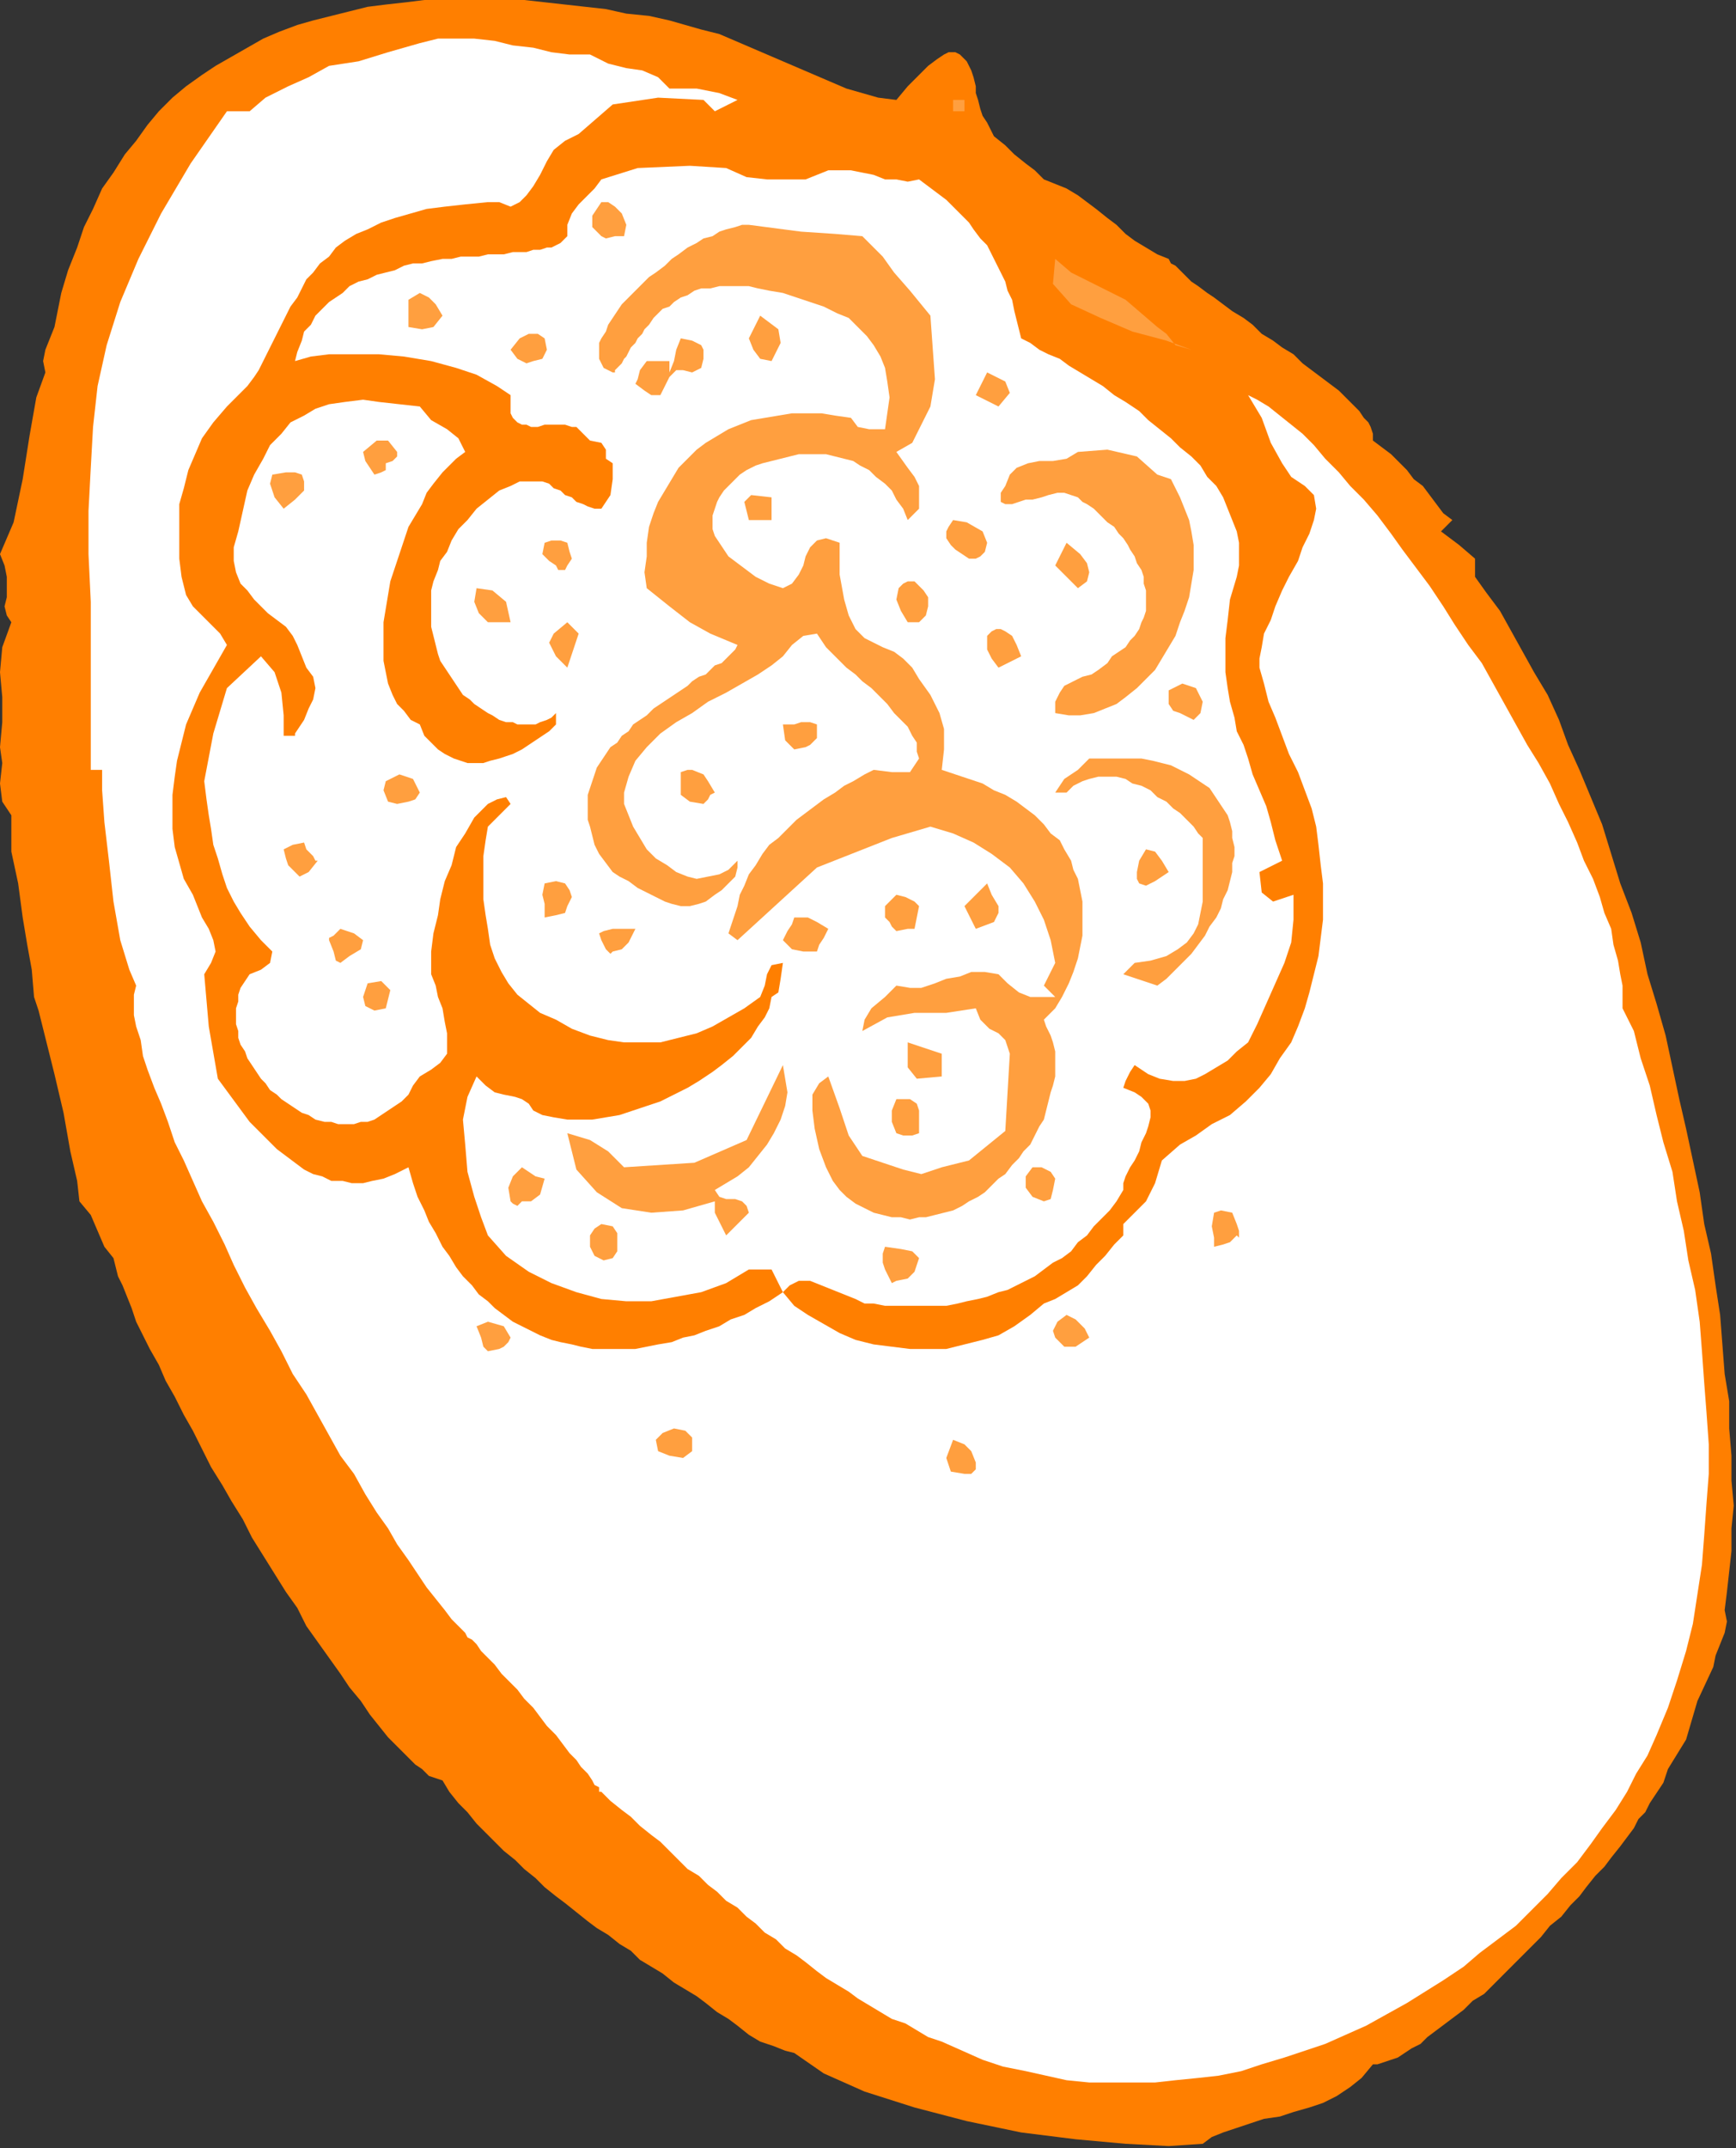 <?xml version="1.0" encoding="UTF-8" standalone="no"?>
<svg
   xmlns:dc="http://purl.org/dc/elements/1.1/"
   xmlns:cc="http://creativecommons.org/ns#"
   xmlns:rdf="http://www.w3.org/1999/02/22-rdf-syntax-ns#"
   xmlns:svg="http://www.w3.org/2000/svg"
   xmlns="http://www.w3.org/2000/svg"
   xmlns:sodipodi="http://sodipodi.sourceforge.net/DTD/sodipodi-0.dtd"
   xmlns:inkscape="http://www.inkscape.org/namespaces/inkscape"
   version="1.0"
   width="129.54mm"
   height="160.189mm"
   id="svg101"
   sodipodi:docname="OBSSG483.WMF">
  <rect width="100%" height="100%" fill="#333333" stroke="none"/>
  <sodipodi:namedview
     pagecolor="#ffffff"
     bordercolor="#666666"
     borderopacity="1"
     objecttolerance="10"
     gridtolerance="10"
     guidetolerance="10"
     inkscape:pageopacity="0"
     inkscape:pageshadow="2"
     inkscape:window-width="640"
     inkscape:window-height="480"
     id="namedview103" />
  <defs
     id="defs3">
    <pattern
       id="WMFhbasepattern"
       patternUnits="userSpaceOnUse"
       width="6"
       height="6"
       x="0"
       y="0" />
  </defs>
  <path
     style="fill:#ff7f00;fill-rule:evenodd;fill-opacity:1;stroke:none;"
     d="  M 252.8,28.16   L 256,24.32   L 259.2,21.12   L 261.76,18.56   L 264.32,16.64   L 266.24,15.36   L 267.52,14.72   L 269.44,14.72   L 270.72,15.36   L 271.36,16   L 272.64,17.28   L 273.28,18.56   L 273.92,19.84   L 274.56,21.76   L 275.2,24.32   L 275.2,26.24   L 275.84,28.16   L 276.48,30.72   L 277.12,32.64   L 278.4,34.56   L 278.4,34.56   L 280.32,38.4   L 283.52,40.96   L 286.08,43.52   L 289.28,46.08   L 291.84,48   L 294.4,50.56   L 294.4,50.56   L 297.6,51.84   L 300.8,53.12   L 304,55.04   L 306.56,56.96   L 309.12,58.88   L 312.32,61.44   L 314.88,63.36   L 317.44,65.92   L 320,67.84   L 323.2,69.76   L 326.4,71.68   L 329.6,72.96   L 329.6,72.96   L 330.24,74.24   L 331.52,74.88   L 332.8,76.16   L 334.08,77.44   L 336,79.36   L 337.92,80.64   L 340.48,82.56   L 342.4,83.84   L 344.96,85.76   L 347.52,87.68   L 350.72,89.6   L 353.28,91.52   L 355.84,94.08   L 359.04,96   L 361.6,97.92   L 364.8,99.84   L 367.36,102.4   L 369.92,104.32   L 372.48,106.24   L 375.04,108.16   L 377.6,110.08   L 379.52,112   L 381.44,113.92   L 383.36,115.84   L 384.64,117.76   L 385.92,119.04   L 386.56,120.32   L 387.2,122.24   L 387.2,123.52   L 387.2,124.16   L 387.2,124.16   L 389.76,126.08   L 392.32,128   L 394.88,130.56   L 396.8,132.48   L 398.72,135.04   L 401.28,136.96   L 403.2,139.52   L 405.12,142.08   L 407.04,144.64   L 409.6,146.56   L 409.6,146.56   L 406.4,149.76   L 411.52,153.6   L 416,157.44   L 416,162.56   L 416,162.56   L 419.2,167.04   L 423.04,172.16   L 426.24,177.92   L 429.44,183.68   L 432.64,189.44   L 436.48,195.84   L 439.68,202.88   L 442.24,209.92   L 445.44,216.96   L 448.64,224.64   L 451.84,232.32   L 454.4,240.64   L 456.96,248.96   L 460.16,257.28   L 462.72,265.6   L 464.64,274.56   L 467.2,282.88   L 469.76,291.84   L 471.68,300.8   L 473.6,309.76   L 475.52,318.08   L 477.44,327.04   L 479.36,336   L 480.64,344.96   L 482.56,353.28   L 483.84,362.24   L 485.12,370.56   L 485.76,378.88   L 486.4,387.2   L 487.68,394.88   L 487.68,402.56   L 488.32,410.24   L 488.32,417.28   L 488.96,424.32   L 488.32,430.72   L 488.32,437.12   L 487.68,442.88   L 487.04,448.64   L 486.4,453.76   L 486.4,453.76   L 487.04,456.96   L 486.4,460.16   L 485.12,463.36   L 483.84,466.56   L 483.2,469.76   L 483.2,469.76   L 478.72,479.36   L 475.52,490.24   L 470.4,498.56   L 470.4,498.56   L 469.76,500.48   L 469.12,502.4   L 467.84,504.32   L 466.56,506.24   L 465.28,508.16   L 464,510.72   L 462.08,512.64   L 460.8,515.2   L 458.88,517.76   L 456.96,520.32   L 454.4,523.52   L 452.48,526.08   L 449.92,528.64   L 447.36,531.84   L 445.44,534.4   L 442.88,536.96   L 440.32,540.16   L 437.12,542.72   L 434.56,545.92   L 432,548.48   L 429.44,551.04   L 426.24,554.24   L 423.68,556.8   L 421.12,559.36   L 418.56,561.92   L 415.36,563.84   L 412.8,566.4   L 410.24,568.32   L 407.68,570.24   L 405.12,572.16   L 402.56,574.08   L 400.64,576   L 398.08,577.28   L 396.16,578.56   L 394.24,579.84   L 392.32,580.48   L 390.4,581.12   L 388.48,581.76   L 387.2,581.76   L 387.2,581.76   L 384,585.6   L 380.8,588.16   L 376.96,590.72   L 373.12,592.64   L 369.28,593.92   L 364.8,595.2   L 360.96,596.48   L 356.48,597.12   L 352.64,598.4   L 348.8,599.68   L 344.96,600.96   L 341.76,602.24   L 339.2,604.16   L 339.2,604.16   L 329.6,604.8   L 317.44,604.16   L 303.36,602.88   L 288,600.96   L 272.64,597.76   L 257.92,593.92   L 243.84,589.44   L 232.32,584.32   L 224,578.56   L 224,578.56   L 221.44,577.92   L 218.24,576.64   L 214.4,575.36   L 214.4,575.36   L 211.2,573.44   L 208,570.88   L 205.44,568.96   L 202.24,567.04   L 199.04,564.48   L 196.48,562.56   L 193.28,560.64   L 190.08,558.72   L 186.88,556.16   L 183.68,554.24   L 180.48,552.32   L 177.92,549.76   L 174.72,547.84   L 171.52,545.28   L 168.32,543.36   L 165.76,541.44   L 162.56,538.88   L 159.36,536.32   L 156.8,534.4   L 153.6,531.84   L 151.04,529.28   L 147.84,526.72   L 145.28,524.16   L 142.08,521.6   L 139.52,519.04   L 136.96,516.48   L 134.4,513.92   L 131.84,510.72   L 129.28,508.16   L 126.72,504.96   L 124.8,501.76   L 124.8,501.76   L 122.88,501.12   L 120.96,500.48   L 119.04,498.56   L 117.12,497.28   L 114.56,494.72   L 112,492.16   L 109.44,489.6   L 106.88,486.4   L 104.32,483.2   L 101.76,479.36   L 98.56,475.52   L 96,471.68   L 92.8,467.2   L 89.6,462.72   L 86.4,458.24   L 83.84,453.12   L 80.64,448.64   L 77.44,443.52   L 74.24,438.4   L 71.04,433.28   L 68.48,428.16   L 65.28,423.04   L 62.72,418.56   L 59.52,413.44   L 56.96,408.32   L 54.4,403.2   L 51.84,398.72   L 49.28,393.6   L 46.72,389.12   L 44.8,384.64   L 42.24,380.16   L 40.32,376.32   L 38.4,372.48   L 37.12,368.64   L 35.84,365.44   L 34.56,362.24   L 33.28,359.68   L 32.64,357.12   L 32,354.56   L 32,354.56   L 29.44,351.36   L 27.52,346.88   L 25.6,342.4   L 22.4,338.56   L 22.4,338.56   L 21.76,332.8   L 19.84,324.48   L 17.92,313.6   L 15.36,302.72   L 12.8,292.48   L 10.88,284.8   L 9.6,280.96   L 9.6,280.96   L 8.96,273.28   L 7.68,266.24   L 6.4,258.56   L 6.4,258.56   L 5.12,248.96   L 3.2,240   L 3.2,229.76   L 3.2,229.76   L 0.64,225.92   L 0,220.8   L 0.64,215.04   L 0,210.56   L 0,210.56   L 0.64,203.52   L 0.64,196.48   L 0,189.44   L 0.64,182.4   L 3.2,175.36   L 3.2,175.36   L 1.92,173.44   L 1.28,170.88   L 1.92,168.32   L 1.92,165.12   L 1.92,162.56   L 1.28,159.36   L 0,156.16   L 0,156.16   L 3.84,147.2   L 6.4,135.04   L 8.32,122.88   L 10.24,112   L 12.8,104.96   L 12.8,104.96   L 12.16,101.76   L 12.8,98.56   L 14.08,95.36   L 15.36,92.16   L 16,88.96   L 16,88.96   L 16,88.96   L 17.28,82.56   L 19.2,76.16   L 21.76,69.76   L 23.68,64   L 26.24,58.88   L 28.8,53.12   L 32,48.64   L 35.2,43.52   L 38.4,39.68   L 41.6,35.2   L 44.8,31.36   L 48.64,27.52   L 52.48,24.32   L 56.96,21.12   L 60.8,18.56   L 65.28,16   L 69.76,13.44   L 74.24,10.88   L 78.72,8.96   L 83.84,7.04   L 88.32,5.76   L 93.44,4.48   L 98.56,3.2   L 103.68,1.92   L 108.8,1.28   L 114.56,0.64   L 119.68,0   L 125.44,0   L 130.56,0   L 136.32,0   L 142.08,0   L 147.84,0   L 153.6,0.64   L 159.36,1.28   L 165.12,1.92   L 170.88,2.56   L 176.64,3.84   L 183.04,4.48   L 188.8,5.76   L 188.8,5.76   L 193.28,7.04   L 197.76,8.32   L 202.88,9.6   L 207.36,11.52   L 211.84,13.44   L 216.32,15.36   L 220.8,17.28   L 225.28,19.2   L 229.76,21.12   L 234.24,23.04   L 238.72,24.96   L 243.2,26.24   L 247.68,27.52   L 252.8,28.16  z "
     id="path5" />
  <path
     style="fill:#ffffff;fill-rule:evenodd;fill-opacity:1;stroke:none;"
     d="  M 166.4,15.36   L 166.4,15.36   L 171.52,17.92   L 176.64,19.2   L 181.12,19.84   L 185.6,21.76   L 188.8,24.96   L 188.8,24.96   L 196.48,24.96   L 202.88,26.24   L 208,28.16   L 208,28.16   L 201.6,31.36   L 198.4,28.16   L 185.6,27.52   L 172.8,29.44   L 163.2,37.76   L 163.2,37.76   L 159.36,39.68   L 156.16,42.24   L 154.24,45.44   L 152.32,49.28   L 150.4,52.48   L 148.48,55.04   L 146.56,56.96   L 144,58.24   L 140.8,56.96   L 140.8,56.96   L 137.6,56.96   L 131.2,57.6   L 125.44,58.24   L 120.32,58.88   L 115.84,60.16   L 111.36,61.44   L 107.52,62.72   L 103.68,64.64   L 100.48,65.92   L 97.28,67.84   L 94.72,69.76   L 92.8,72.32   L 90.24,74.24   L 88.32,76.8   L 86.4,78.72   L 85.12,81.28   L 83.84,83.84   L 81.92,86.4   L 80.64,88.96   L 79.36,91.52   L 78.08,94.08   L 76.8,96.64   L 75.52,99.2   L 74.24,101.76   L 72.96,104.32   L 71.68,106.24   L 69.76,108.8   L 67.84,110.72   L 65.92,112.64   L 64,114.56   L 64,114.56   L 60.16,119.04   L 56.96,123.52   L 55.04,128   L 53.12,132.48   L 51.84,137.6   L 50.56,142.08   L 50.56,147.2   L 50.56,152.32   L 50.56,157.44   L 51.2,162.56   L 51.2,162.56   L 52.48,167.68   L 54.4,170.88   L 56.96,173.44   L 59.52,176   L 62.08,178.56   L 64,181.76   L 64,181.76   L 61.44,186.24   L 58.88,190.72   L 56.32,195.2   L 54.4,199.68   L 52.48,204.16   L 51.2,209.28   L 49.92,214.4   L 49.28,218.88   L 48.64,224   L 48.64,229.12   L 48.64,233.6   L 49.28,238.72   L 50.56,243.2   L 51.84,247.68   L 54.4,252.16   L 54.4,252.16   L 55.68,255.36   L 56.96,258.56   L 58.88,261.76   L 60.16,264.96   L 60.8,268.16   L 59.52,271.36   L 57.6,274.56   L 57.6,274.56   L 58.88,289.28   L 61.44,304   L 70.4,316.16   L 70.4,316.16   L 70.4,316.16   L 72.96,318.72   L 75.52,321.28   L 78.08,323.84   L 80.64,325.76   L 83.2,327.68   L 85.76,329.6   L 88.32,330.88   L 90.88,331.52   L 93.44,332.8   L 96.64,332.8   L 99.2,333.44   L 102.4,333.44   L 104.96,332.8   L 108.16,332.16   L 111.36,330.88   L 115.2,328.96   L 115.2,328.96   L 116.48,333.44   L 117.76,337.28   L 119.68,341.12   L 120.96,344.32   L 122.88,347.52   L 124.8,351.36   L 126.72,353.92   L 128.64,357.12   L 130.56,359.68   L 133.12,362.24   L 135.04,364.8   L 137.6,366.72   L 139.52,368.64   L 142.08,370.56   L 144.64,372.48   L 147.2,373.76   L 149.76,375.04   L 152.32,376.32   L 155.52,377.6   L 158.08,378.24   L 161.28,378.88   L 163.84,379.52   L 167.04,380.16   L 170.24,380.16   L 172.8,380.16   L 176,380.16   L 179.2,380.16   L 182.4,379.52   L 185.6,378.88   L 189.44,378.24   L 192.64,376.96   L 195.84,376.32   L 199.04,375.04   L 202.88,373.76   L 206.08,371.84   L 209.92,370.56   L 213.12,368.64   L 216.96,366.72   L 220.8,364.16   L 220.8,364.16   L 217.6,357.76   L 211.2,357.76   L 204.8,361.6   L 197.76,364.16   L 190.72,365.44   L 183.68,366.72   L 176.64,366.72   L 169.6,366.08   L 162.56,364.16   L 155.52,361.6   L 149.12,358.4   L 142.72,353.92   L 137.6,348.16   L 137.6,348.16   L 135.68,343.04   L 133.76,337.28   L 131.84,330.24   L 131.2,322.56   L 130.56,315.52   L 131.84,309.12   L 134.4,303.36   L 134.4,303.36   L 136.96,305.92   L 139.52,307.84   L 142.08,308.48   L 145.28,309.12   L 147.2,309.76   L 149.12,311.04   L 150.4,312.96   L 150.4,312.96   L 152.96,314.24   L 156.16,314.88   L 160,315.52   L 163.2,315.52   L 167.04,315.52   L 170.88,314.88   L 174.72,314.24   L 178.56,312.96   L 182.4,311.68   L 186.24,310.4   L 190.08,308.48   L 193.92,306.56   L 197.12,304.64   L 200.96,302.08   L 203.52,300.16   L 206.72,297.6   L 209.28,295.04   L 211.84,292.48   L 213.76,289.28   L 215.68,286.72   L 216.96,284.16   L 217.6,280.96   L 217.6,280.96   L 219.52,279.68   L 220.16,275.84   L 220.8,271.36   L 220.8,271.36   L 217.6,272   L 216.32,274.56   L 215.68,277.76   L 214.4,280.96   L 214.4,280.96   L 209.92,284.16   L 205.44,286.72   L 200.96,289.28   L 196.48,291.2   L 191.36,292.48   L 186.24,293.76   L 181.12,293.76   L 176,293.76   L 171.52,293.12   L 166.4,291.84   L 161.28,289.92   L 156.8,287.36   L 156.8,287.36   L 152.32,285.44   L 149.12,282.88   L 145.92,280.32   L 143.36,277.12   L 141.44,273.92   L 139.52,270.08   L 138.24,266.24   L 137.6,261.76   L 136.96,257.92   L 136.32,253.44   L 136.32,249.6   L 136.32,245.12   L 136.32,241.28   L 136.96,236.8   L 137.6,232.96   L 137.6,232.96   L 144,226.56   L 142.72,224.64   L 140.16,225.28   L 137.6,226.56   L 137.6,226.56   L 133.76,230.4   L 131.2,234.88   L 128.64,238.72   L 127.36,243.84   L 125.44,248.32   L 124.16,253.44   L 123.52,257.92   L 122.24,263.04   L 121.6,268.16   L 121.6,268.16   L 121.6,271.36   L 121.6,274.56   L 122.88,277.76   L 123.52,280.96   L 124.8,284.16   L 125.44,288   L 126.08,291.2   L 126.08,294.4   L 126.08,296.96   L 124.16,299.52   L 121.6,301.44   L 118.4,303.36   L 118.4,303.36   L 116.48,305.92   L 115.2,308.48   L 113.28,310.4   L 111.36,311.68   L 109.44,312.96   L 107.52,314.24   L 105.6,315.52   L 103.68,316.16   L 101.76,316.16   L 99.84,316.8   L 97.28,316.8   L 95.36,316.8   L 93.44,316.16   L 91.52,316.16   L 88.96,315.52   L 87.04,314.24   L 85.12,313.6   L 83.2,312.32   L 81.28,311.04   L 79.36,309.76   L 78.08,308.48   L 76.16,307.2   L 74.88,305.28   L 73.6,304   L 72.32,302.08   L 71.04,300.16   L 69.76,298.24   L 69.12,296.32   L 67.84,294.4   L 67.2,292.48   L 67.2,290.56   L 66.56,288.64   L 66.56,286.08   L 66.56,284.16   L 67.2,282.24   L 67.2,280.32   L 67.84,278.4   L 69.12,276.48   L 70.4,274.56   L 70.4,274.56   L 73.6,273.28   L 76.16,271.36   L 76.8,268.16   L 76.8,268.16   L 73.6,264.96   L 70.4,261.12   L 67.84,257.28   L 65.92,254.08   L 64,250.24   L 62.72,246.4   L 61.44,241.92   L 60.16,238.08   L 59.52,233.6   L 58.88,229.76   L 58.24,225.28   L 57.6,220.16   L 57.6,220.16   L 60.16,206.72   L 64,193.92   L 73.6,184.96   L 73.6,184.96   L 77.44,189.44   L 79.36,195.2   L 80,201.6   L 80,207.36   L 80,207.36   L 83.2,207.36   L 83.2,206.72   L 84.48,204.8   L 85.76,202.88   L 87.04,199.68   L 88.32,197.12   L 88.96,193.92   L 88.32,190.72   L 86.4,188.16   L 86.4,188.16   L 85.12,184.96   L 83.84,181.76   L 82.56,179.2   L 80.64,176.64   L 78.08,174.72   L 75.52,172.8   L 73.6,170.88   L 71.68,168.96   L 69.76,166.4   L 67.84,164.48   L 66.56,161.28   L 65.92,158.08   L 65.92,154.24   L 67.2,149.76   L 67.2,149.76   L 68.48,144   L 69.76,138.24   L 71.68,133.76   L 74.24,129.28   L 76.16,125.44   L 79.36,122.24   L 81.92,119.04   L 85.76,117.12   L 88.96,115.2   L 92.8,113.92   L 97.28,113.28   L 102.4,112.64   L 106.88,113.28   L 112.64,113.92   L 118.4,114.56   L 118.4,114.56   L 121.6,118.4   L 126.08,120.96   L 129.28,123.52   L 131.2,127.36   L 131.2,127.36   L 128.64,129.28   L 126.72,131.2   L 124.8,133.12   L 122.24,136.32   L 120.32,138.88   L 119.04,142.08   L 117.12,145.28   L 115.2,148.48   L 113.92,152.32   L 112.64,156.16   L 111.36,160   L 110.08,163.84   L 109.44,167.68   L 108.8,171.52   L 108.16,175.36   L 108.16,179.2   L 108.16,183.04   L 108.16,186.24   L 108.8,189.44   L 109.44,192.64   L 110.72,195.84   L 112,198.4   L 113.92,200.32   L 115.84,202.88   L 118.4,204.16   L 118.4,204.16   L 119.68,207.36   L 121.6,209.28   L 123.52,211.2   L 125.44,212.48   L 128,213.76   L 129.92,214.4   L 131.84,215.04   L 133.76,215.04   L 136.32,215.04   L 138.24,214.4   L 140.8,213.76   L 142.72,213.12   L 144.64,212.48   L 147.2,211.2   L 149.12,209.92   L 151.04,208.64   L 152.96,207.36   L 154.88,206.08   L 156.8,204.16   L 156.8,204.16   L 156.8,200.96   L 155.52,202.24   L 154.24,202.88   L 152.32,203.52   L 151.04,204.16   L 149.12,204.16   L 147.84,204.16   L 145.92,204.16   L 144.64,203.52   L 142.72,203.52   L 140.8,202.88   L 138.88,201.6   L 137.6,200.96   L 135.68,199.68   L 133.76,198.4   L 132.48,197.12   L 130.56,195.84   L 129.28,193.92   L 128,192   L 126.72,190.08   L 125.44,188.16   L 124.16,186.24   L 123.52,184.32   L 122.88,181.76   L 122.24,179.2   L 121.6,176.64   L 121.6,174.72   L 121.6,171.52   L 121.6,168.96   L 121.6,166.4   L 122.24,163.84   L 123.52,160.64   L 124.16,158.08   L 126.08,155.52   L 127.36,152.32   L 129.28,149.12   L 131.84,146.56   L 134.4,143.36   L 134.4,143.36   L 137.6,140.8   L 140.8,138.24   L 144,136.96   L 146.56,135.68   L 148.48,135.68   L 151.04,135.68   L 152.96,135.68   L 154.88,136.32   L 156.16,137.6   L 158.08,138.24   L 159.36,139.52   L 161.28,140.16   L 162.56,141.44   L 164.48,142.08   L 165.76,142.72   L 167.68,143.36   L 169.6,143.36   L 169.6,143.36   L 172.16,139.52   L 172.8,135.04   L 172.8,130.56   L 172.8,130.56   L 170.88,129.28   L 170.88,126.72   L 169.6,124.8   L 166.4,124.16   L 166.4,124.16   L 165.12,122.88   L 163.84,121.6   L 162.56,120.32   L 161.28,120.32   L 159.36,119.68   L 157.44,119.68   L 155.52,119.68   L 153.6,119.68   L 151.68,120.32   L 149.76,120.32   L 148.48,119.68   L 147.2,119.68   L 145.92,119.04   L 144.64,117.76   L 144,116.48   L 144,113.92   L 144,111.36   L 144,111.36   L 140.16,108.8   L 134.4,105.6   L 128.64,103.68   L 121.6,101.76   L 113.92,100.48   L 106.88,99.84   L 99.84,99.84   L 92.8,99.84   L 87.68,100.48   L 83.2,101.76   L 83.2,101.76   L 83.84,99.2   L 85.12,96   L 85.76,93.44   L 87.68,91.52   L 88.96,88.96   L 90.88,87.04   L 92.8,85.12   L 94.72,83.84   L 96.64,82.56   L 98.56,80.64   L 101.12,79.36   L 103.68,78.72   L 106.24,77.44   L 108.8,76.8   L 111.36,76.16   L 113.92,74.88   L 116.48,74.24   L 119.04,74.24   L 121.6,73.6   L 124.8,72.96   L 127.36,72.96   L 129.92,72.32   L 132.48,72.32   L 135.04,72.32   L 137.6,71.68   L 140.16,71.68   L 142.08,71.68   L 144.64,71.04   L 146.56,71.04   L 148.48,71.04   L 150.4,70.4   L 152.32,70.4   L 154.24,69.76   L 155.52,69.76   L 156.8,69.12   L 158.08,68.48   L 158.72,67.84   L 159.36,67.2   L 160,66.56   L 160,66.56   L 160,63.36   L 161.28,60.16   L 163.2,57.6   L 165.12,55.68   L 167.68,53.12   L 169.6,50.56   L 169.6,50.56   L 179.84,47.36   L 194.56,46.72   L 204.8,47.36   L 204.8,47.36   L 210.56,49.92   L 216.32,50.56   L 222.08,50.56   L 227.2,50.56   L 227.2,50.56   L 230.4,49.28   L 233.6,48   L 236.8,48   L 240,48   L 243.2,48.64   L 246.4,49.28   L 249.6,50.56   L 252.8,50.56   L 256,51.2   L 259.2,50.56   L 259.2,50.56   L 261.76,52.48   L 264.32,54.4   L 266.88,56.32   L 268.8,58.24   L 270.72,60.16   L 273.28,62.72   L 274.56,64.64   L 276.48,67.2   L 278.4,69.12   L 279.68,71.68   L 280.96,74.24   L 282.24,76.8   L 283.52,79.36   L 284.16,81.92   L 285.44,84.48   L 286.08,87.68   L 286.72,90.24   L 287.36,92.8   L 288,95.36   L 288,95.36   L 290.56,96.64   L 293.12,98.56   L 295.68,99.84   L 298.88,101.12   L 301.44,103.04   L 304.64,104.96   L 307.84,106.88   L 311.04,108.8   L 314.24,111.36   L 317.44,113.28   L 321.28,115.84   L 323.84,118.4   L 327.04,120.96   L 330.24,123.52   L 332.8,126.08   L 336,128.64   L 338.56,131.2   L 340.48,134.4   L 343.04,136.96   L 344.96,140.16   L 346.24,143.36   L 347.52,146.56   L 348.8,149.76   L 349.44,152.96   L 349.44,156.16   L 349.44,159.36   L 348.8,162.56   L 348.8,162.56   L 346.88,168.96   L 346.24,174.72   L 345.6,179.84   L 345.6,184.96   L 345.6,189.44   L 346.24,193.92   L 346.88,197.76   L 348.16,202.24   L 348.8,206.08   L 350.72,209.92   L 352,213.76   L 353.28,218.24   L 355.2,222.72   L 357.12,227.2   L 358.4,231.68   L 359.68,236.8   L 361.6,242.56   L 361.6,242.56   L 355.2,245.76   L 355.84,251.52   L 359.04,254.08   L 364.8,252.16   L 364.8,252.16   L 364.8,259.2   L 364.16,265.6   L 362.24,271.36   L 359.68,277.12   L 357.12,282.88   L 354.56,288.64   L 352,293.76   L 352,293.76   L 348.8,296.32   L 346.24,298.88   L 343.04,300.8   L 339.84,302.72   L 337.28,304   L 334.08,304.64   L 330.88,304.64   L 327.04,304   L 323.84,302.72   L 320,300.16   L 320,300.16   L 318.72,302.08   L 317.44,304.64   L 316.8,306.56   L 316.8,306.56   L 320,307.84   L 321.92,309.12   L 323.84,311.04   L 324.48,312.96   L 324.48,314.88   L 323.84,317.44   L 323.2,319.36   L 321.92,321.92   L 321.28,324.48   L 320,327.04   L 318.72,328.96   L 317.44,331.52   L 316.8,333.44   L 316.8,335.36   L 316.8,335.36   L 314.88,338.56   L 312.96,341.12   L 310.4,343.68   L 308.48,345.6   L 306.56,348.16   L 304,350.08   L 302.08,352.64   L 299.52,354.56   L 296.96,355.84   L 294.4,357.76   L 291.84,359.68   L 289.28,360.96   L 286.72,362.24   L 284.16,363.52   L 281.6,364.16   L 278.4,365.44   L 275.84,366.08   L 272.64,366.72   L 270.08,367.36   L 266.88,368   L 263.68,368   L 260.48,368   L 256.64,368   L 253.44,368   L 249.6,368   L 246.4,367.36   L 246.4,367.36   L 243.84,367.36   L 241.28,366.08   L 238.08,364.8   L 234.88,363.52   L 231.68,362.24   L 228.48,360.96   L 225.28,360.96   L 222.72,362.24   L 220.8,364.16   L 220.8,364.16   L 224,368   L 227.84,370.56   L 232.32,373.12   L 236.8,375.68   L 241.28,377.6   L 246.4,378.88   L 251.52,379.52   L 256.64,380.16   L 261.76,380.16   L 266.88,380.16   L 272,378.88   L 277.12,377.6   L 281.6,376.32   L 286.08,373.76   L 290.56,370.56   L 294.4,367.36   L 294.4,367.36   L 297.6,366.08   L 300.8,364.16   L 304,362.24   L 306.56,359.68   L 309.12,356.48   L 311.68,353.92   L 314.24,350.72   L 316.8,348.16   L 316.8,348.16   L 316.8,344.96   L 323.2,338.56   L 325.76,333.44   L 327.68,327.04   L 332.8,322.56   L 332.8,322.56   L 337.28,320   L 341.76,316.8   L 346.88,314.24   L 351.36,310.4   L 355.2,306.56   L 355.2,306.56   L 358.4,302.72   L 360.96,298.24   L 364.16,293.76   L 366.08,289.28   L 368,284.16   L 369.28,279.68   L 370.56,274.56   L 371.84,269.44   L 372.48,264.32   L 373.12,259.2   L 373.12,254.08   L 373.12,248.96   L 372.48,243.84   L 371.84,238.08   L 371.2,232.96   L 371.2,232.96   L 369.92,227.84   L 368,222.72   L 366.08,217.6   L 363.52,212.48   L 361.6,207.36   L 359.68,202.24   L 357.76,197.76   L 356.48,192.64   L 355.2,188.16   L 355.2,188.16   L 355.2,185.6   L 355.84,182.4   L 356.48,178.56   L 358.4,174.72   L 359.68,170.88   L 361.6,166.4   L 363.52,162.56   L 366.08,158.08   L 367.36,154.24   L 369.28,150.4   L 370.56,146.56   L 371.2,143.36   L 371.2,143.36   L 370.56,139.52   L 368,136.96   L 364.16,134.4   L 361.6,130.56   L 361.6,130.56   L 358.4,124.8   L 355.84,117.76   L 352,111.36   L 352,111.36   L 354.56,112.64   L 357.76,114.56   L 360.96,117.12   L 364.16,119.68   L 367.36,122.24   L 370.56,125.44   L 373.76,129.28   L 377.6,133.12   L 380.8,136.96   L 384.64,140.8   L 388.48,145.28   L 392.32,150.4   L 395.52,154.88   L 399.36,160   L 403.2,165.12   L 407.04,170.88   L 410.24,176   L 414.08,181.76   L 417.92,186.88   L 421.12,192.64   L 424.32,198.4   L 427.52,204.16   L 430.72,209.92   L 433.92,215.04   L 437.12,220.8   L 439.68,226.56   L 442.24,231.68   L 444.8,237.44   L 446.72,242.56   L 449.28,247.68   L 451.2,252.8   L 452.48,257.28   L 454.4,261.76   L 455.04,266.24   L 456.32,270.72   L 456.96,274.56   L 457.6,277.76   L 457.6,281.6   L 457.6,284.16   L 457.6,284.16   L 460.8,290.56   L 462.72,298.24   L 465.28,305.92   L 467.2,314.24   L 469.12,321.92   L 471.68,330.24   L 472.96,338.56   L 474.88,346.88   L 476.16,355.2   L 478.08,363.52   L 479.36,372.48   L 480,380.8   L 480.64,389.76   L 481.28,398.08   L 481.92,407.04   L 481.92,415.36   L 481.28,423.68   L 480.64,432.64   L 480,440.96   L 478.72,449.28   L 477.44,457.6   L 475.52,465.28   L 472.96,473.6   L 470.4,481.28   L 467.2,488.96   L 467.2,488.96   L 464.64,494.72   L 461.44,499.84   L 458.88,504.96   L 455.68,510.08   L 451.84,515.2   L 448.64,519.68   L 444.8,524.8   L 440.32,529.28   L 436.48,533.76   L 432,538.24   L 427.52,542.72   L 422.4,546.56   L 417.28,550.4   L 412.8,554.24   L 407.04,558.08   L 401.92,561.28   L 396.8,564.48   L 391.04,567.68   L 385.28,570.88   L 379.52,573.44   L 373.76,576   L 368,577.92   L 362.24,579.84   L 355.84,581.76   L 350.08,583.68   L 343.68,584.96   L 337.92,585.6   L 331.52,586.24   L 325.76,586.88   L 319.36,586.88   L 313.6,586.88   L 307.2,586.88   L 300.8,586.24   L 295.04,584.96   L 289.28,583.68   L 282.88,582.4   L 277.12,580.48   L 271.36,577.92   L 265.6,575.36   L 265.6,575.36   L 261.76,574.08   L 258.56,572.16   L 255.36,570.24   L 251.52,568.96   L 248.32,567.04   L 245.12,565.12   L 241.92,563.2   L 239.36,561.28   L 236.16,559.36   L 232.96,557.44   L 230.4,555.52   L 227.2,552.96   L 224.64,551.04   L 221.44,549.12   L 218.88,546.56   L 215.68,544.64   L 213.12,542.08   L 210.56,540.16   L 208,537.6   L 204.8,535.68   L 202.24,533.12   L 199.68,531.2   L 197.12,528.64   L 193.92,526.72   L 191.36,524.16   L 188.8,521.6   L 186.24,519.04   L 183.68,517.12   L 180.48,514.56   L 177.92,512   L 175.36,510.08   L 172.16,507.52   L 169.6,504.96   L 169.6,504.96   L 168.96,504.96   L 168.96,503.68   L 167.68,503.04   L 167.04,501.76   L 165.76,499.84   L 163.84,497.92   L 162.56,496   L 160.64,494.08   L 158.72,491.52   L 156.8,488.96   L 154.24,486.4   L 152.32,483.84   L 150.4,481.28   L 147.84,478.72   L 145.92,476.16   L 143.36,473.6   L 141.44,471.68   L 139.52,469.12   L 137.6,467.2   L 135.68,465.28   L 134.4,463.36   L 133.12,462.08   L 131.84,461.44   L 131.2,460.16   L 131.2,460.16   L 129.28,458.24   L 127.36,456.32   L 125.44,453.76   L 122.88,450.56   L 120.32,447.36   L 117.76,443.52   L 115.2,439.68   L 112,435.2   L 109.44,430.72   L 106.24,426.24   L 103.04,421.12   L 99.84,415.36   L 96,410.24   L 92.8,404.48   L 89.6,398.72   L 86.4,392.96   L 82.56,387.2   L 79.36,380.8   L 76.16,375.04   L 72.32,368.64   L 69.12,362.88   L 65.92,356.48   L 63.36,350.72   L 60.16,344.32   L 56.96,338.56   L 54.4,332.8   L 51.84,327.04   L 49.28,321.92   L 47.36,316.16   L 45.44,311.04   L 43.52,306.56   L 41.6,301.44   L 40.32,297.6   L 39.68,293.12   L 38.4,289.28   L 37.76,286.08   L 37.76,282.88   L 37.76,280.32   L 38.4,277.76   L 38.4,277.76   L 36.48,273.28   L 33.92,264.96   L 32,254.08   L 30.72,242.56   L 29.44,231.68   L 28.8,222.72   L 28.8,216.96   L 28.8,216.96   L 25.6,216.96   L 25.6,200.32   L 25.6,184.32   L 25.6,169.6   L 24.96,156.16   L 24.96,144   L 25.6,131.84   L 26.24,120.32   L 27.52,108.8   L 30.08,97.28   L 33.92,85.12   L 39.04,72.96   L 45.44,60.16   L 53.76,46.08   L 64,31.36   L 64,31.36   L 70.4,31.36   L 74.88,27.52   L 81.28,24.32   L 87.04,21.76   L 92.8,18.56   L 92.8,18.56   L 101.12,17.28   L 109.44,14.72   L 118.4,12.16   L 118.4,12.16   L 123.52,10.88   L 128.64,10.88   L 133.76,10.88   L 139.52,11.52   L 144.64,12.8   L 150.4,13.44   L 155.52,14.72   L 160.64,15.36   L 166.4,15.36  z "
     id="path7" />
  <path
     style="fill:#ff9f3f;fill-rule:evenodd;fill-opacity:1;stroke:none;"
     d="  M 268.8,28.16   L 272,28.16   L 272,31.36   L 268.8,31.36   L 268.8,28.16  z "
     id="path9" />
  <path
     style="fill:#ff9f3f;fill-rule:evenodd;fill-opacity:1;stroke:none;"
     d="  M 176,66.56   L 173.44,66.56   L 170.88,67.2   L 169.6,66.56   L 169.6,66.56   L 167.04,64   L 167.04,60.8   L 169.6,56.96   L 169.6,56.96   L 171.52,56.96   L 173.44,58.24   L 175.36,60.16   L 176.64,63.36   L 176,66.56  z "
     id="path11" />
  <path
     style="fill:#ff9f3f;fill-rule:evenodd;fill-opacity:1;stroke:none;"
     d="  M 262.4,88.96   L 263.04,97.92   L 263.68,106.88   L 262.4,114.56   L 262.4,114.56   L 259.84,119.68   L 257.28,124.8   L 252.8,127.36   L 252.8,127.36   L 256,131.84   L 257.92,134.4   L 259.2,136.96   L 259.2,143.36   L 259.2,143.36   L 256,146.56   L 254.72,143.36   L 252.8,140.8   L 251.52,138.24   L 249.6,136.32   L 247.04,134.4   L 245.12,132.48   L 242.56,131.2   L 240.64,129.92   L 238.08,129.28   L 235.52,128.64   L 232.96,128   L 230.4,128   L 227.84,128   L 225.28,128   L 222.72,128.64   L 220.16,129.28   L 217.6,129.92   L 215.04,130.56   L 213.12,131.2   L 210.56,132.48   L 208.64,133.76   L 207.36,135.04   L 205.44,136.96   L 204.16,138.24   L 202.88,140.16   L 202.24,141.44   L 201.6,143.36   L 200.96,145.28   L 200.96,147.2   L 200.96,149.12   L 201.6,151.04   L 202.88,152.96   L 204.16,154.88   L 205.44,156.8   L 208,158.72   L 210.56,160.64   L 213.12,162.56   L 216.96,164.48   L 220.8,165.76   L 220.8,165.76   L 223.36,164.48   L 225.28,161.92   L 226.56,159.36   L 227.2,156.8   L 228.48,154.24   L 230.4,152.32   L 232.96,151.68   L 236.8,152.96   L 236.8,152.96   L 236.8,161.92   L 238.08,168.96   L 239.36,173.44   L 241.28,177.28   L 243.84,179.84   L 246.4,181.12   L 248.96,182.4   L 252.16,183.68   L 254.72,185.6   L 257.28,188.16   L 259.2,191.36   L 259.2,191.36   L 262.4,195.84   L 264.96,200.96   L 266.24,205.44   L 266.24,211.2   L 265.6,216.96   L 265.6,216.96   L 269.44,218.24   L 273.28,219.52   L 277.12,220.8   L 280.32,222.72   L 283.52,224   L 286.72,225.92   L 289.28,227.84   L 291.84,229.76   L 294.4,232.32   L 296.32,234.88   L 298.88,236.8   L 300.16,239.36   L 302.08,242.56   L 302.72,245.12   L 304,247.68   L 304.64,250.88   L 305.28,254.08   L 305.28,257.28   L 305.28,260.48   L 305.28,263.68   L 304.64,266.88   L 304,270.08   L 302.72,273.92   L 301.44,277.12   L 299.52,280.96   L 297.6,284.16   L 297.6,284.16   L 294.4,287.36   L 295.04,289.28   L 296.32,291.84   L 296.96,293.76   L 297.6,296.32   L 297.6,298.88   L 297.6,300.8   L 297.6,303.36   L 296.96,305.92   L 296.32,307.84   L 295.68,310.4   L 295.04,312.96   L 294.4,315.52   L 293.12,317.44   L 291.84,320   L 290.56,322.56   L 288.64,324.48   L 287.36,326.4   L 285.44,328.32   L 283.52,330.88   L 281.6,332.16   L 279.68,334.08   L 277.76,336   L 275.84,337.28   L 273.28,338.56   L 271.36,339.84   L 268.8,341.12   L 266.24,341.76   L 263.68,342.4   L 261.12,343.04   L 259.2,343.04   L 256.64,343.68   L 254.08,343.04   L 251.52,343.04   L 248.96,342.4   L 246.4,341.76   L 243.84,340.48   L 241.28,339.2   L 238.72,337.28   L 236.8,335.36   L 236.8,335.36   L 234.88,332.8   L 232.96,328.96   L 231.04,323.84   L 229.76,318.08   L 229.12,312.96   L 229.12,308.48   L 231.04,305.28   L 233.6,303.36   L 233.6,303.36   L 236.8,312.32   L 239.36,320   L 243.2,325.76   L 243.2,325.76   L 248.96,327.68   L 254.72,329.6   L 259.84,330.88   L 265.6,328.96   L 265.6,328.96   L 273.28,327.04   L 283.52,318.72   L 284.8,296.96   L 284.8,296.96   L 283.52,293.12   L 281.6,291.2   L 279.04,289.92   L 276.48,287.36   L 275.2,284.16   L 275.2,284.16   L 266.88,285.44   L 257.92,285.44   L 250.24,286.72   L 243.2,290.56   L 243.2,290.56   L 243.84,287.36   L 245.76,284.16   L 249.6,280.96   L 252.8,277.76   L 252.8,277.76   L 256.64,278.4   L 259.84,278.4   L 263.68,277.12   L 266.88,275.84   L 270.72,275.2   L 273.92,273.92   L 277.76,273.92   L 281.6,274.56   L 281.6,274.56   L 284.16,277.12   L 287.36,279.68   L 290.56,280.96   L 294.4,280.96   L 294.4,280.96   L 297.6,280.96   L 294.4,277.76   L 297.6,271.36   L 296.32,264.96   L 294.4,259.2   L 291.84,254.08   L 288.64,248.96   L 284.8,244.48   L 279.68,240.64   L 274.56,237.44   L 268.8,234.88   L 262.4,232.96   L 262.4,232.96   L 251.52,236.16   L 230.4,244.48   L 208,264.96   L 208,264.96   L 205.44,263.04   L 206.72,259.2   L 208,255.36   L 208,255.36   L 208.64,252.16   L 209.92,249.6   L 211.2,246.4   L 213.12,243.84   L 215.04,240.64   L 216.96,238.08   L 219.52,236.16   L 222.08,233.6   L 224.64,231.04   L 227.2,229.12   L 229.76,227.2   L 232.32,225.28   L 235.52,223.36   L 238.08,221.44   L 240.64,220.16   L 243.84,218.24   L 246.4,216.96   L 246.4,216.96   L 251.52,217.6   L 256.64,217.6   L 259.2,213.76   L 259.2,213.76   L 258.56,211.84   L 258.56,209.28   L 257.28,207.36   L 256,204.8   L 254.08,202.88   L 252.16,200.96   L 250.24,198.4   L 248.32,196.48   L 245.76,193.92   L 243.2,192   L 241.28,190.08   L 238.72,188.16   L 236.8,186.24   L 234.88,184.32   L 232.96,182.4   L 231.68,180.48   L 230.4,178.56   L 230.4,178.56   L 226.56,179.2   L 223.36,181.76   L 220.8,184.96   L 220.8,184.96   L 217.6,187.52   L 213.76,190.08   L 209.28,192.64   L 204.8,195.2   L 199.68,197.76   L 195.2,200.96   L 190.72,203.52   L 186.24,206.72   L 182.4,210.56   L 179.2,214.4   L 177.28,218.88   L 176,223.36   L 176,223.36   L 176,226.56   L 177.28,229.76   L 178.56,232.96   L 180.48,236.16   L 182.4,239.36   L 184.96,241.92   L 188.16,243.84   L 190.72,245.76   L 193.92,247.04   L 196.48,247.68   L 199.68,247.04   L 202.88,246.4   L 205.44,245.12   L 208,242.56   L 208,242.56   L 208,244.48   L 207.36,247.04   L 205.44,248.96   L 203.52,250.88   L 201.6,252.16   L 201.6,252.16   L 199.04,254.08   L 197.12,254.72   L 194.56,255.36   L 192,255.36   L 189.44,254.72   L 187.52,254.08   L 184.96,252.8   L 182.4,251.52   L 179.84,250.24   L 177.28,248.32   L 174.72,247.04   L 172.8,245.76   L 172.8,245.76   L 170.88,243.2   L 168.96,240.64   L 167.68,238.08   L 167.04,235.52   L 166.4,232.96   L 165.76,231.04   L 165.76,228.48   L 165.76,226.56   L 165.76,224   L 166.4,222.08   L 167.04,220.16   L 167.68,218.24   L 168.32,216.32   L 169.6,214.4   L 170.88,212.48   L 172.16,210.56   L 174.08,209.28   L 175.36,207.36   L 177.28,206.08   L 178.56,204.16   L 180.48,202.88   L 182.4,201.6   L 184.32,199.68   L 186.24,198.4   L 188.16,197.12   L 190.08,195.84   L 192,194.56   L 193.92,193.28   L 195.2,192   L 197.12,190.72   L 199.04,190.08   L 200.32,188.8   L 201.6,187.52   L 203.52,186.88   L 204.8,185.6   L 205.44,184.96   L 206.72,183.68   L 207.36,183.04   L 208,181.76   L 208,181.76   L 200.32,178.56   L 194.56,175.36   L 188.8,170.88   L 182.4,165.76   L 182.4,165.76   L 181.76,161.28   L 182.4,156.8   L 182.4,152.96   L 183.04,148.48   L 184.32,144.64   L 185.6,141.44   L 187.52,138.24   L 189.44,135.04   L 191.36,131.84   L 193.92,129.28   L 196.48,126.72   L 199.04,124.8   L 202.24,122.88   L 205.44,120.96   L 208.64,119.68   L 211.84,118.4   L 215.68,117.76   L 219.52,117.12   L 223.36,116.48   L 227.2,116.48   L 231.68,116.48   L 235.52,117.12   L 240,117.76   L 240,117.76   L 241.92,120.32   L 245.12,120.96   L 249.6,120.96   L 249.6,120.96   L 250.24,116.48   L 250.88,112   L 250.24,107.52   L 249.6,103.68   L 248.32,100.48   L 246.4,97.28   L 244.48,94.72   L 241.92,92.16   L 239.36,89.6   L 236.16,88.32   L 232.32,86.4   L 228.48,85.12   L 224.64,83.84   L 220.8,82.56   L 220.8,82.56   L 216.96,81.92   L 213.76,81.28   L 211.2,80.64   L 208,80.64   L 205.44,80.64   L 202.88,80.64   L 200.32,81.28   L 197.76,81.28   L 195.84,81.92   L 193.92,83.2   L 192,83.84   L 190.08,85.12   L 188.8,86.4   L 186.88,87.04   L 185.6,88.32   L 184.32,89.6   L 183.04,91.52   L 181.76,92.8   L 181.12,94.08   L 179.84,95.36   L 179.2,96.64   L 177.92,97.92   L 177.28,99.2   L 176.64,100.48   L 176,101.12   L 175.36,102.4   L 174.72,103.04   L 174.08,103.68   L 173.44,104.32   L 173.44,104.96   L 172.8,104.96   L 172.8,104.96   L 171.52,104.32   L 170.24,103.68   L 169.6,102.4   L 168.96,101.12   L 168.96,99.84   L 168.96,98.56   L 168.96,96.64   L 169.6,95.36   L 170.88,93.44   L 171.52,91.52   L 172.8,89.6   L 174.08,87.68   L 175.36,85.76   L 177.28,83.84   L 179.2,81.92   L 181.12,80   L 183.04,78.08   L 184.96,76.8   L 187.52,74.88   L 189.44,72.96   L 191.36,71.68   L 193.92,69.76   L 196.48,68.48   L 198.4,67.2   L 200.96,66.56   L 202.88,65.28   L 204.8,64.64   L 207.36,64   L 209.28,63.36   L 211.2,63.36   L 211.2,63.36   L 225.92,65.28   L 235.52,65.92   L 243.2,66.56   L 243.2,66.56   L 245.76,69.12   L 248.96,72.32   L 252.16,76.8   L 256.64,81.92   L 262.4,88.96  z "
     id="path13" />
  <path
     style="fill:#ff9f3f;fill-rule:evenodd;fill-opacity:1;stroke:none;"
     d="  M 326.4,92.16   L 328.96,94.08   L 331.52,97.28   L 336,98.56   L 336,98.56   L 328.96,96   L 319.36,93.44   L 310.4,89.6   L 302.08,85.76   L 296.96,80   L 297.6,72.96   L 297.6,72.96   L 302.08,76.8   L 307.2,79.36   L 312.32,81.92   L 317.44,84.48   L 321.92,88.32   L 326.4,92.16  z "
     id="path15" />
  <path
     style="fill:#ff9f3f;fill-rule:evenodd;fill-opacity:1;stroke:none;"
     d="  M 124.8,88.96   L 122.24,92.16   L 119.04,92.8   L 115.2,92.16   L 115.2,92.16   L 115.2,88.32   L 115.2,84.48   L 118.4,82.56   L 118.4,82.56   L 120.96,83.84   L 122.88,85.76   L 124.8,88.96  z "
     id="path17" />
  <path
     style="fill:#ff9f3f;fill-rule:evenodd;fill-opacity:1;stroke:none;"
     d="  M 217.6,101.76   L 214.4,101.12   L 212.48,98.56   L 211.2,95.36   L 211.2,95.36   L 214.4,88.96   L 219.52,92.8   L 220.16,96.64   L 217.6,101.76  z "
     id="path19" />
  <path
     style="fill:#ff9f3f;fill-rule:evenodd;fill-opacity:1;stroke:none;"
     d="  M 153.6,95.36   L 154.24,98.56   L 152.96,101.12   L 150.4,101.76   L 150.4,101.76   L 148.48,102.4   L 145.92,101.12   L 144,98.56   L 144,98.56   L 146.56,95.36   L 149.12,94.08   L 151.68,94.08   L 153.6,95.36  z "
     id="path21" />
  <path
     style="fill:#ff9f3f;fill-rule:evenodd;fill-opacity:1;stroke:none;"
     d="  M 198.4,98.56   L 198.4,101.12   L 197.76,103.68   L 195.2,104.96   L 195.2,104.96   L 192.64,104.32   L 190.72,104.32   L 190.08,104.96   L 188.8,106.24   L 188.16,107.52   L 187.52,108.8   L 186.88,110.08   L 186.24,111.36   L 185.6,111.36   L 183.68,111.36   L 181.76,110.08   L 179.2,108.16   L 179.2,108.16   L 179.84,106.88   L 180.48,104.32   L 182.4,101.76   L 182.4,101.76   L 188.8,101.76   L 188.8,103.68   L 188.8,104.96   L 188.8,104.96   L 188.8,104.96   L 190.08,101.76   L 190.72,98.56   L 192,95.36   L 192,95.36   L 195.2,96   L 197.76,97.28   L 198.4,98.56  z "
     id="path23" />
  <path
     style="fill:#ff9f3f;fill-rule:evenodd;fill-opacity:1;stroke:none;"
     d="  M 281.6,114.56   L 275.2,111.36   L 278.4,104.96   L 283.52,107.52   L 284.8,110.72   L 281.6,114.56  z "
     id="path25" />
  <path
     style="fill:#ff9f3f;fill-rule:evenodd;fill-opacity:1;stroke:none;"
     d="  M 112,127.36   L 112,128.64   L 110.72,129.92   L 108.8,130.56   L 108.8,130.56   L 108.8,132.48   L 107.52,133.12   L 105.6,133.76   L 105.6,133.76   L 104.32,131.84   L 103.04,129.92   L 102.4,127.36   L 102.4,127.36   L 106.24,124.16   L 109.44,124.16   L 112,127.36  z "
     id="path27" />
  <path
     style="fill:#ff9f3f;fill-rule:evenodd;fill-opacity:1;stroke:none;"
     d="  M 326.4,133.76   L 330.24,135.04   L 331.52,137.6   L 332.8,140.16   L 332.8,140.16   L 334.08,143.36   L 335.36,146.56   L 336,149.76   L 336.64,153.6   L 336.64,156.8   L 336.64,160.64   L 336,164.48   L 335.36,168.32   L 334.08,172.16   L 332.8,175.36   L 331.52,179.2   L 329.6,182.4   L 327.68,185.6   L 325.76,188.8   L 323.2,191.36   L 320.64,193.92   L 317.44,196.48   L 314.88,198.4   L 311.68,199.68   L 308.48,200.96   L 304.64,201.6   L 301.44,201.6   L 297.6,200.96   L 297.6,200.96   L 297.6,197.76   L 298.88,195.2   L 300.16,193.28   L 302.72,192   L 305.28,190.72   L 307.84,190.08   L 309.76,188.8   L 312.32,186.88   L 313.6,184.96   L 313.6,184.96   L 315.52,183.68   L 317.44,182.4   L 318.72,180.48   L 320,179.2   L 321.28,177.28   L 321.92,175.36   L 322.56,174.08   L 323.2,172.16   L 323.2,170.24   L 323.2,168.32   L 323.2,166.4   L 322.56,164.48   L 322.56,162.56   L 321.92,160.64   L 320.64,158.72   L 320,156.8   L 318.72,154.88   L 318.08,153.6   L 316.8,151.68   L 315.52,150.4   L 314.24,148.48   L 312.32,147.2   L 311.04,145.92   L 309.76,144.64   L 308.48,143.36   L 306.56,142.08   L 305.28,141.44   L 304,140.16   L 304,140.16   L 302.08,139.52   L 300.16,138.88   L 298.24,138.88   L 295.68,139.52   L 293.76,140.16   L 291.2,140.8   L 289.28,140.8   L 287.36,141.44   L 285.44,142.08   L 284.16,142.08   L 283.52,142.08   L 282.24,141.44   L 282.24,140.8   L 282.24,138.88   L 283.52,136.96   L 284.8,133.76   L 284.8,133.76   L 286.72,131.84   L 289.92,130.56   L 293.12,129.92   L 296.96,129.92   L 300.8,129.28   L 304,127.36   L 304,127.36   L 312.32,126.72   L 320.64,128.64   L 326.4,133.76  z "
     id="path29" />
  <path
     style="fill:#ff9f3f;fill-rule:evenodd;fill-opacity:1;stroke:none;"
     d="  M 80,143.36   L 80,143.36   L 77.44,140.16   L 76.16,136.32   L 76.8,133.76   L 76.8,133.76   L 80.64,133.12   L 83.2,133.12   L 85.12,133.76   L 85.76,135.68   L 85.76,138.24   L 83.2,140.8   L 80,143.36  z "
     id="path31" />
  <path
     style="fill:#ff9f3f;fill-rule:evenodd;fill-opacity:1;stroke:none;"
     d="  M 217.6,140.16   L 217.6,146.56   L 211.2,146.56   L 209.92,141.44   L 211.84,139.52   L 217.6,140.16  z "
     id="path33" />
  <path
     style="fill:#ff9f3f;fill-rule:evenodd;fill-opacity:1;stroke:none;"
     d="  M 278.4,152.96   L 277.76,155.52   L 276.48,156.8   L 275.2,157.44   L 273.28,157.44   L 271.36,156.16   L 269.44,154.88   L 268.16,153.6   L 266.88,151.68   L 266.88,149.76   L 267.52,148.48   L 268.8,146.56   L 268.8,146.56   L 272.64,147.2   L 277.12,149.76   L 278.4,152.96  z "
     id="path35" />
  <path
     style="fill:#ff9f3f;fill-rule:evenodd;fill-opacity:1;stroke:none;"
     d="  M 160,152.96   L 160.64,155.52   L 161.28,157.44   L 160,159.36   L 160,159.36   L 159.36,160.64   L 157.44,160.64   L 156.8,159.36   L 156.8,159.36   L 154.88,158.08   L 152.96,156.16   L 153.6,152.96   L 153.6,152.96   L 155.52,152.32   L 158.08,152.32   L 160,152.96  z "
     id="path37" />
  <path
     style="fill:#ff9f3f;fill-rule:evenodd;fill-opacity:1;stroke:none;"
     d="  M 304,165.76   L 297.6,159.36   L 300.8,152.96   L 304.64,156.16   L 306.56,158.72   L 307.2,161.28   L 306.56,163.84   L 304,165.76  z "
     id="path39" />
  <path
     style="fill:#ff9f3f;fill-rule:evenodd;fill-opacity:1;stroke:none;"
     d="  M 259.2,175.36   L 256,175.36   L 254.08,172.16   L 252.8,168.96   L 252.8,168.96   L 253.44,165.76   L 254.72,164.48   L 256,163.84   L 257.92,163.84   L 259.2,165.12   L 260.48,166.4   L 261.76,168.32   L 261.76,170.88   L 261.12,173.44   L 259.2,175.36  z "
     id="path41" />
  <path
     style="fill:#ff9f3f;fill-rule:evenodd;fill-opacity:1;stroke:none;"
     d="  M 144,175.36   L 137.6,175.36   L 135.04,172.8   L 133.76,169.6   L 134.4,165.76   L 134.4,165.76   L 138.88,166.4   L 142.72,169.6   L 144,175.36  z "
     id="path43" />
  <path
     style="fill:#ff9f3f;fill-rule:evenodd;fill-opacity:1;stroke:none;"
     d="  M 163.2,178.56   L 160,188.16   L 156.8,184.96   L 154.88,181.12   L 156.16,178.56   L 160,175.36   L 160,175.36   L 163.2,178.56  z "
     id="path45" />
  <path
     style="fill:#ff9f3f;fill-rule:evenodd;fill-opacity:1;stroke:none;"
     d="  M 288,184.96   L 281.6,188.16   L 279.68,185.6   L 278.4,183.04   L 278.4,181.12   L 278.4,179.2   L 279.68,177.92   L 280.96,177.28   L 282.24,177.28   L 283.52,177.92   L 285.44,179.2   L 286.72,181.76   L 288,184.96  z "
     id="path47" />
  <path
     style="fill:#ff9f3f;fill-rule:evenodd;fill-opacity:1;stroke:none;"
     d="  M 339.2,197.76   L 338.56,200.96   L 336.64,202.88   L 332.8,200.96   L 332.8,200.96   L 330.88,200.32   L 329.6,198.4   L 329.6,194.56   L 329.6,194.56   L 333.44,192.64   L 337.28,193.92   L 339.2,197.76  z "
     id="path49" />
  <path
     style="fill:#ff9f3f;fill-rule:evenodd;fill-opacity:1;stroke:none;"
     d="  M 230.4,204.16   L 230.4,208   L 228.48,209.92   L 227.2,210.56   L 227.2,210.56   L 224,211.2   L 221.44,208.64   L 220.8,204.16   L 220.8,204.16   L 221.44,204.16   L 222.08,204.16   L 224,204.16   L 224,204.16   L 225.92,203.52   L 228.48,203.52   L 230.4,204.16  z "
     id="path51" />
  <path
     style="fill:#ff9f3f;fill-rule:evenodd;fill-opacity:1;stroke:none;"
     d="  M 326.4,277.76   L 316.8,274.56   L 320,271.36   L 324.48,270.72   L 328.96,269.44   L 332.16,267.52   L 334.72,265.6   L 336.64,263.04   L 337.92,260.48   L 338.56,257.28   L 339.2,254.08   L 339.2,250.88   L 339.2,247.04   L 339.2,243.84   L 339.2,240   L 339.2,236.16   L 339.2,236.16   L 337.92,234.88   L 336.64,232.96   L 334.72,231.04   L 332.8,229.12   L 330.88,227.84   L 328.96,225.92   L 326.4,224.64   L 324.48,222.72   L 321.92,221.44   L 319.36,220.8   L 317.44,219.52   L 314.88,218.88   L 312.32,218.88   L 309.76,218.88   L 307.2,219.52   L 305.28,220.16   L 302.72,221.44   L 300.8,223.36   L 300.8,223.36   L 297.6,223.36   L 300.16,219.52   L 304,216.96   L 307.2,213.76   L 307.2,213.76   L 311.04,213.76   L 314.88,213.76   L 318.08,213.76   L 321.92,213.76   L 325.12,214.4   L 327.68,215.04   L 330.24,215.68   L 332.8,216.96   L 335.36,218.24   L 337.28,219.52   L 339.2,220.8   L 341.12,222.08   L 342.4,224   L 343.68,225.92   L 344.96,227.84   L 346.24,229.76   L 346.88,231.68   L 347.52,234.24   L 347.52,236.16   L 348.16,238.72   L 348.16,241.28   L 347.52,243.2   L 347.52,245.76   L 346.88,248.32   L 346.24,250.88   L 344.96,253.44   L 344.32,256   L 343.04,258.56   L 341.12,261.12   L 339.84,263.68   L 337.92,266.24   L 336,268.8   L 334.08,270.72   L 331.52,273.28   L 328.96,275.84   L 326.4,277.76  z "
     id="path53" />
  <path
     style="fill:#ff9f3f;fill-rule:evenodd;fill-opacity:1;stroke:none;"
     d="  M 201.6,223.36   L 200.32,224   L 199.68,225.28   L 198.4,226.56   L 198.4,226.56   L 194.56,225.92   L 192,224   L 192,220.16   L 192,220.16   L 192,217.6   L 193.92,216.96   L 195.2,216.96   L 195.2,216.96   L 198.4,218.24   L 199.68,220.16   L 201.6,223.36  z "
     id="path55" />
  <path
     style="fill:#ff9f3f;fill-rule:evenodd;fill-opacity:1;stroke:none;"
     d="  M 118.4,223.36   L 117.12,225.28   L 115.2,225.92   L 112,226.56   L 112,226.56   L 109.44,225.92   L 108.16,222.72   L 108.8,220.16   L 108.8,220.16   L 112.64,218.24   L 116.48,219.52   L 118.4,223.36  z "
     id="path57" />
  <path
     style="fill:#ff9f3f;fill-rule:evenodd;fill-opacity:1;stroke:none;"
     d="  M 86.4,239.36   L 88.32,241.28   L 88.96,242.56   L 89.6,242.56   L 89.6,242.56   L 87.04,245.76   L 84.48,247.04   L 83.2,245.76   L 83.2,245.76   L 81.28,243.84   L 80.64,241.92   L 80,239.36   L 80,239.36   L 82.56,238.08   L 85.76,237.44   L 86.4,239.36  z "
     id="path59" />
  <path
     style="fill:#ff9f3f;fill-rule:evenodd;fill-opacity:1;stroke:none;"
     d="  M 329.6,245.76   L 325.76,248.32   L 323.2,249.6   L 321.28,248.96   L 320.64,247.68   L 320.64,245.76   L 321.28,242.56   L 323.2,239.36   L 323.2,239.36   L 325.76,240   L 327.68,242.56   L 329.6,245.76  z "
     id="path61" />
  <path
     style="fill:#ff9f3f;fill-rule:evenodd;fill-opacity:1;stroke:none;"
     d="  M 160,255.36   L 159.36,257.28   L 156.8,257.92   L 153.6,258.56   L 153.6,258.56   L 153.6,254.72   L 152.96,252.16   L 153.6,248.96   L 153.6,248.96   L 156.8,248.32   L 159.36,248.96   L 160.64,250.88   L 161.28,252.8   L 160,255.36  z "
     id="path63" />
  <path
     style="fill:#ff9f3f;fill-rule:evenodd;fill-opacity:1;stroke:none;"
     d="  M 275.2,261.76   L 272,255.36   L 278.4,248.96   L 279.68,252.16   L 281.6,255.36   L 281.6,257.28   L 280.32,259.84   L 275.2,261.76  z "
     id="path65" />
  <path
     style="fill:#ff9f3f;fill-rule:evenodd;fill-opacity:1;stroke:none;"
     d="  M 259.2,255.36   L 258.56,258.56   L 257.92,261.76   L 256,261.76   L 256,261.76   L 252.8,262.4   L 251.52,261.12   L 250.88,259.84   L 249.6,258.56   L 249.6,258.56   L 249.6,255.36   L 251.52,253.44   L 252.8,252.16   L 252.8,252.16   L 255.36,252.8   L 257.92,254.08   L 259.2,255.36  z "
     id="path67" />
  <path
     style="fill:#ff9f3f;fill-rule:evenodd;fill-opacity:1;stroke:none;"
     d="  M 233.6,261.76   L 232.32,264.32   L 231.04,266.24   L 230.4,268.16   L 230.4,268.16   L 226.56,268.16   L 223.36,267.52   L 220.8,264.96   L 220.8,264.96   L 222.08,262.4   L 223.36,260.48   L 224,258.56   L 224,258.56   L 227.84,258.56   L 230.4,259.84   L 233.6,261.76  z "
     id="path69" />
  <path
     style="fill:#ff9f3f;fill-rule:evenodd;fill-opacity:1;stroke:none;"
     d="  M 179.2,261.76   L 177.28,265.6   L 175.36,267.52   L 172.8,268.16   L 172.8,268.16   L 172.16,268.8   L 170.88,267.52   L 169.6,264.96   L 169.6,264.96   L 168.96,263.04   L 170.24,262.4   L 172.8,261.76   L 172.8,261.76   L 174.72,261.76   L 176.64,261.76   L 179.2,261.76  z "
     id="path71" />
  <path
     style="fill:#ff9f3f;fill-rule:evenodd;fill-opacity:1;stroke:none;"
     d="  M 102.4,264.96   L 101.76,267.52   L 98.56,269.44   L 96,271.36   L 96,271.36   L 94.72,270.72   L 94.08,268.16   L 92.8,264.96   L 92.8,264.96   L 92.8,264.32   L 94.08,263.68   L 96,261.76   L 96,261.76   L 97.92,262.4   L 99.84,263.04   L 102.4,264.96  z "
     id="path73" />
  <path
     style="fill:#ff9f3f;fill-rule:evenodd;fill-opacity:1;stroke:none;"
     d="  M 108.8,284.16   L 105.6,284.8   L 103.04,283.52   L 102.4,280.96   L 102.4,280.96   L 103.68,277.12   L 107.52,276.48   L 110.08,279.04   L 108.8,284.16  z "
     id="path75" />
  <path
     style="fill:#ff9f3f;fill-rule:evenodd;fill-opacity:1;stroke:none;"
     d="  M 265.6,296.96   L 265.6,303.36   L 258.56,304   L 256,300.8   L 256,293.76   L 256,293.76   L 265.6,296.96  z "
     id="path77" />
  <path
     style="fill:#ff9f3f;fill-rule:evenodd;fill-opacity:1;stroke:none;"
     d="  M 220.8,300.16   L 221.44,304   L 222.08,307.84   L 221.44,311.68   L 220.16,315.52   L 218.24,319.36   L 216.32,322.56   L 213.76,325.76   L 211.2,328.96   L 208,331.52   L 204.8,333.44   L 201.6,335.36   L 201.6,335.36   L 202.88,337.28   L 204.8,337.92   L 207.36,337.92   L 209.28,338.56   L 210.56,339.84   L 211.2,341.76   L 211.2,341.76   L 204.8,348.16   L 201.6,341.76   L 201.6,338.56   L 192.64,341.12   L 183.68,341.76   L 175.36,340.48   L 168.32,336   L 162.56,329.6   L 160,319.36   L 160,319.36   L 166.4,321.28   L 171.52,324.48   L 176,328.96   L 176,328.96   L 195.84,327.68   L 210.56,321.28   L 220.8,300.16   L 220.8,300.16   L 220.8,300.16  z "
     id="path79" />
  <path
     style="fill:#ff9f3f;fill-rule:evenodd;fill-opacity:1;stroke:none;"
     d="  M 259.2,312.96   L 259.2,319.36   L 257.28,320   L 254.72,320   L 252.8,319.36   L 252.8,319.36   L 251.52,316.16   L 251.52,312.96   L 252.8,309.76   L 252.8,309.76   L 256.64,309.76   L 258.56,311.04   L 259.2,312.96  z "
     id="path81" />
  <path
     style="fill:#ff9f3f;fill-rule:evenodd;fill-opacity:1;stroke:none;"
     d="  M 297.6,332.16   L 296.96,335.36   L 296.32,337.92   L 294.4,338.56   L 294.4,338.56   L 291.2,337.28   L 289.28,334.72   L 289.28,331.52   L 291.2,328.96   L 291.2,328.96   L 293.76,328.96   L 296.32,330.24   L 297.6,332.16  z "
     id="path83" />
  <path
     style="fill:#ff9f3f;fill-rule:evenodd;fill-opacity:1;stroke:none;"
     d="  M 153.6,332.16   L 152.32,336.64   L 149.76,338.56   L 147.2,338.56   L 147.2,338.56   L 145.92,339.84   L 144.64,339.2   L 144,338.56   L 144,338.56   L 143.36,334.72   L 144.64,331.52   L 147.2,328.96   L 147.2,328.96   L 149.12,330.24   L 151.04,331.52   L 153.6,332.16  z "
     id="path85" />
  <path
     style="fill:#ff9f3f;fill-rule:evenodd;fill-opacity:1;stroke:none;"
     d="  M 348.8,344.96   L 349.44,346.88   L 349.44,348.8   L 348.8,348.16   L 348.8,348.16   L 346.88,350.08   L 344.96,350.72   L 342.4,351.36   L 342.4,351.36   L 342.4,348.8   L 341.76,345.6   L 342.4,341.76   L 342.4,341.76   L 344.32,341.12   L 347.52,341.76   L 348.8,344.96  z "
     id="path87" />
  <path
     style="fill:#ff9f3f;fill-rule:evenodd;fill-opacity:1;stroke:none;"
     d="  M 172.8,354.56   L 170.24,355.2   L 167.68,353.92   L 166.4,351.36   L 166.4,351.36   L 166.4,348.16   L 167.68,346.24   L 169.6,344.96   L 169.6,344.96   L 172.8,345.6   L 174.08,347.52   L 174.08,350.08   L 174.08,352.64   L 172.8,354.56  z "
     id="path89" />
  <path
     style="fill:#ff9f3f;fill-rule:evenodd;fill-opacity:1;stroke:none;"
     d="  M 259.2,354.56   L 257.92,358.4   L 256,360.32   L 252.8,360.96   L 252.8,360.96   L 251.52,361.6   L 250.88,360.32   L 249.6,357.76   L 249.6,357.76   L 248.96,355.84   L 248.96,353.28   L 249.6,351.36   L 249.6,351.36   L 254.08,352   L 257.28,352.64   L 259.2,354.56  z "
     id="path91" />
  <path
     style="fill:#ff9f3f;fill-rule:evenodd;fill-opacity:1;stroke:none;"
     d="  M 307.2,376.96   L 303.36,379.52   L 300.16,379.52   L 297.6,376.96   L 297.6,376.96   L 296.96,375.04   L 298.24,372.48   L 300.8,370.56   L 300.8,370.56   L 303.36,371.84   L 305.92,374.4   L 307.2,376.96  z "
     id="path93" />
  <path
     style="fill:#ff9f3f;fill-rule:evenodd;fill-opacity:1;stroke:none;"
     d="  M 144,376.96   L 143.36,378.24   L 142.08,379.52   L 140.8,380.16   L 140.8,380.16   L 137.6,380.8   L 136.32,379.52   L 135.68,376.96   L 134.4,373.76   L 134.4,373.76   L 137.6,372.48   L 142.08,373.76   L 144,376.96  z "
     id="path95" />
  <path
     style="fill:#ff9f3f;fill-rule:evenodd;fill-opacity:1;stroke:none;"
     d="  M 195.2,408.96   L 192.64,410.88   L 188.8,410.24   L 185.6,408.96   L 185.6,408.96   L 184.96,405.76   L 186.88,403.84   L 190.08,402.56   L 193.28,403.2   L 195.2,405.12   L 195.2,408.96  z "
     id="path97" />
  <path
     style="fill:#ff9f3f;fill-rule:evenodd;fill-opacity:1;stroke:none;"
     d="  M 275.2,412.16   L 275.2,414.08   L 273.92,415.36   L 272,415.36   L 272,415.36   L 268.16,414.72   L 266.88,410.88   L 268.8,405.76   L 268.8,405.76   L 272,407.04   L 273.92,408.96   L 275.2,412.16  z "
     id="path99" />
</svg>

